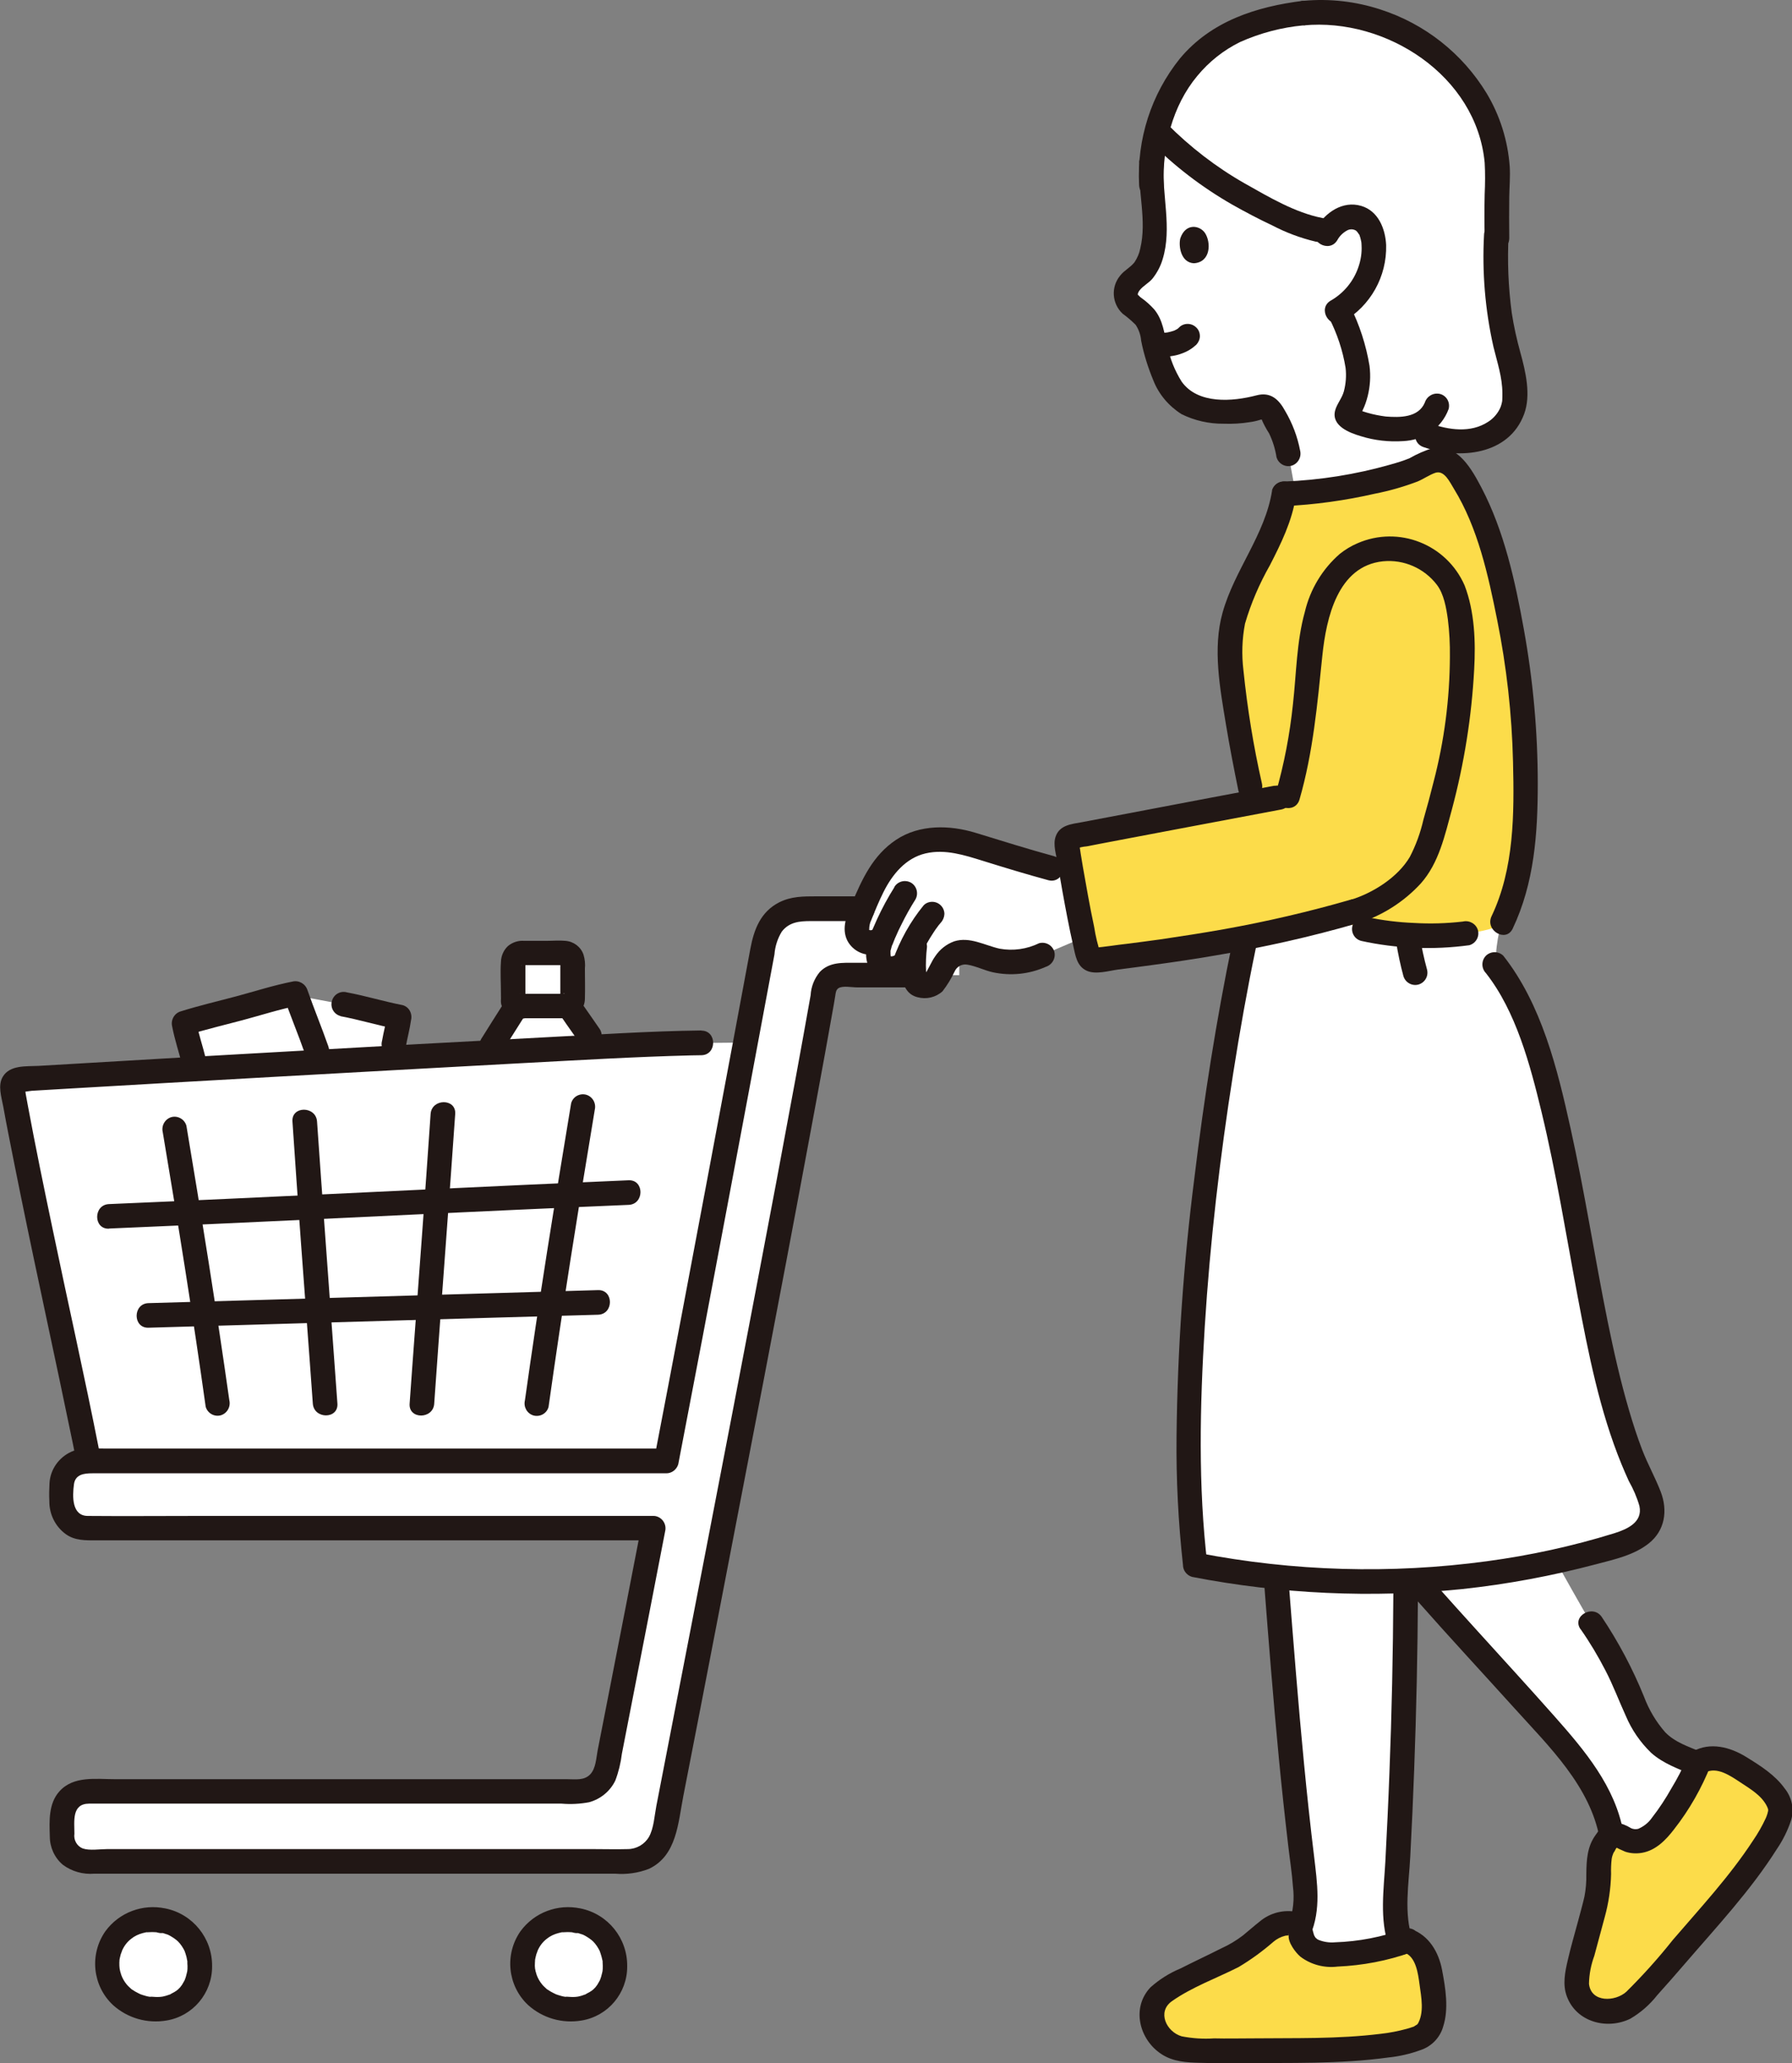 <?xml version="1.0" encoding="UTF-8"?>
<svg id="b" data-name="レイヤー 2" xmlns="http://www.w3.org/2000/svg" width="114.4" height="131.66" viewBox="0 0 114.4 131.66">
  <rect x="0" y="0" width="114.4" height="131.66" fill="#808080" stroke="none"/>
  <defs>
    <style>
      .c {
        fill: #211715;
      }

      .d {
        fill: #fff;
      }

      .e {
        fill: none;
      }

      .f {
        fill: #fcdc4a;
      }
    </style>
  </defs>
  <path class="d" d="M78.1,67.58c.42-2.62.88-5.08,1.33-7.26l.1-.47c-3.09.59-6.21,1.02-9.63,1.43-.2.02-.38-.1-.43-.29-.56-2.21-1.07-5.24-1.37-7.14-.03-.21.11-.41.32-.45,4.2-.79,7.54-1.43,11.58-2.2l-.2-.97c-.61-2.96-1.6-8.01-1.17-10.24.58-2.99,2.89-5.45,3.33-8.47,1.94-.05,7.05-.82,8.75-1.76.38-.28.85-.43,1.32-.41.45.13.84.44,1.07.85,1.19,1.7,1.87,3.7,2.41,5.7,1.5,5.53,2.11,11.27,1.79,16.99-.07,2.01-.53,4-1.35,5.84-.34.71-.62,2.71-.33,3.09,5.08,6.84,5.03,24.24,9.26,32.77.37.74.77,1.55.54,2.34-.29,1.01-1.42,1.47-2.43,1.76-8.83,2.58-17.64,2.89-26.7,1.18-1.09-8.93.12-21.91,1.79-32.3Z"/>
  <path class="d" d="M90.71,29.76c-1.52.84-5.73,1.53-8,1.71l-.46-2.51c-.16-1.21-1.01-2.57-1.11-2.76-.12-.24-.4-.34-.65-.25-1.28.39-2.64.42-3.94.08-.76-.2-1.42-.69-1.82-1.37-.65-.98-1.09-2.88-1.22-3.73-.14-.37-.36-.71-.65-.97-.47-.41-1.18-.7-.92-1.52.11-.31.33-.57.61-.75,1.37-.93,1.21-3.14,1.1-4.73-.12-.81-.16-1.63-.12-2.44.05-.73.17-1.45.34-2.15l.07.08c1.44,1.42,3.03,2.67,4.75,3.73.92.53,3.91,2.2,5.51,2.5l.6.11c.2-.31.47-.56.79-.73.39-.21.85-.23,1.26-.05.59.29.82,1.02.85,1.68.05,1.67-.79,3.24-2.2,4.12.53,1.19,1.07,2.4,1.2,3.67.12.99-.11,2-.66,2.84-.33.48,1.42.92,2.24,1.03.97.11,2.07.09,2.79-.49.23-.19.42-.43.56-.7,0,0,0,0,0,.01l.43,3.19c-.48-.01-.94.13-1.32.41h-.01Z"/>
  <path class="d" d="M83.22,122.37c.17-1.04.16-2.1-.02-3.13-.78-6.18-1.26-12.4-1.75-18.61,2.75.29,5.51.38,8.27.27-.02,6.58-.22,13.17-.61,19.75-.06.71-.06,1.43,0,2.14.05.41.15.82.29,1.22-1.43.41-2.9.65-4.38.73-1.78,0-1.93-1.04-2.03-1.53,0-.04-.02-.07-.03-.11.11-.23.19-.48.24-.73Z"/>
  <path class="d" d="M91.47,102.1c-.15-.16-.29-.32-.42-.47-.2-.23-.28-.32-.68-.77,3.01-.16,6.01-.57,8.95-1.22.05.08.08.13.08.13.3.51,1.63,2.93,2.16,3.77.88,1.25,1.63,2.59,2.24,3.98.33.86.72,1.71,1.16,2.52.45.82,1.14,1.48,1.98,1.88.48.21.97.42,1.45.62-.65,1.47-1.48,2.85-2.47,4.11-1.18,1.33-2.06.77-2.49.52-.17-.1-.38-.11-.54,0-.17-.96-.49-1.89-.95-2.74-.86-1.63-2.09-3.03-3.31-4.41-1.91-2.15-5.08-5.59-7.16-7.91Z"/>
  <path class="d" d="M83.23.83c4.06-.36,8.01,1.41,10.44,4.68,1.18,1.58,1.85,3.48,1.93,5.45-.01.27-.02.49-.02.49-.03.82-.04,1.96-.04,3.14-.24,4.5.45,7.03.8,8.26.27.87.39,1.78.35,2.69-.07,1.59-2.11,3.5-5.6,2.24l-1.21-.44c-.54.07-1.08.07-1.62,0-.82-.11-2.57-.55-2.24-1.03.55-.84.78-1.84.66-2.84-.13-1.28-.67-2.49-1.2-3.67,1.41-.89,2.25-2.46,2.2-4.12-.03-.66-.26-1.39-.85-1.68-.4-.18-.87-.16-1.26.05-.32.18-.59.43-.79.73l-.6-.11c-1.6-.29-4.59-1.97-5.51-2.5-1.72-1.06-3.32-2.31-4.75-3.73l-.07-.08c.11-.44.24-.88.4-1.31.88-2.39,2.71-4.31,5.06-5.3.68-.26,1.37-.46,2.08-.61.59-.13,1.19-.24,1.8-.31h.03Z"/>
  <path class="d" d="M54.81,58.63c.02-.05.04-.1.06-.15.49-1.1.76-1.97,1.45-2.96.65-.96,1.65-1.63,2.78-1.86.95-.14,1.93-.07,2.85.21,1.32.41,3.17,1,5.17,1.54l1.23.02c.23,1.37.52,2.97.83,4.39-1.23.52-2.65,1.13-2.65,1.13-1.18.58-2.56.62-3.78.1-.79-.27-1.55-.55-2.19.14-.32.4-.59.83-.8,1.29-.2.34-.45.48-.99.39-.25-.04-.43-.44-.44-.81-.02-.36-.01-.71.01-1.07l-.53.38c-.34.38-.87.52-1.36.36-.48-.25-.53-1.06-.19-1.78l-.45.14c-.38.11-.8-.04-1.02-.38-.14-.35-.14-.75,0-1.1Z"/>
  <path class="d" d="M61.26,62.23h-7.57c-.54,0-1,.39-1.1.92-2.01,11.53-8.59,45.34-10.23,53.73-.21,1.1-1.18,1.9-2.31,1.9-10.81,0-26.74,0-34.54,0-.86,0-1.56-.7-1.56-1.56,0,0,0,0,0,0v-1.33c0-.86.71-1.56,1.57-1.56h31.41c.87,0,1.62-.61,1.78-1.47.61-3.14,1.71-8.74,2.99-15.33-4.88,0-26.75,0-36.22,0-.86,0-1.56-.7-1.56-1.56,0,0,0,0,0-.01v-1.16c0-.86.71-1.56,1.57-1.56h37.04c1.98-10.24,5.16-27.28,6.26-33.17.22-1.2,1.28-2.07,2.5-2.07,4.83,0,7.84,0,9.95,0v4.24Z"/>
  <path class="d" d="M10.36,122.55c-.92-.19-1.87.06-2.58.68-.76.7-1.08,1.75-.85,2.76.3,1.12,1.22,1.97,2.37,2.18.15.03,1.69.32,2.72-.77.92-1.06.98-2.62.15-3.75-.45-.58-1.09-.97-1.81-1.1Z"/>
  <path class="d" d="M36.85,122.55c-.92-.19-1.87.06-2.58.68-.76.7-1.08,1.75-.85,2.76.3,1.12,1.22,1.97,2.37,2.18.15.03,1.69.32,2.72-.77.92-1.06.98-2.61.15-3.75-.45-.58-1.09-.97-1.81-1.1Z"/>
  <path class="d" d="M23.55,67.59l1.44-.08c.08-.48.15-.87.15-.87.08-.45.29-1.32.34-1.73-.73-.14-2.99-.71-3.54-.81l-3.03-.57c.19.52.92,2.4,1.29,3.46l.27.77c1.02-.06,2.05-.12,3.08-.17Z"/>
  <path class="d" d="M12.93,68.19c2.37-.14,4.94-.28,7.54-.43l-.27-.77c-.41-1.18-1.26-3.37-1.33-3.58-.37.07-6.91,1.83-7.14,1.9.04.22.47,1.79.65,2.5l.1.41.44-.03Z"/>
  <path class="d" d="M31.18,67.02l-.1.16c2.39-.13,4.64-.24,6.61-.34.24-.56.25-.2-1.4-2.68-.09.03-.19.05-.29.05h-2.68c-.11,0-.22-.01-.33-.04-.2.32-1.34,2.11-1.6,2.53l-.2.33Z"/>
  <path class="d" d="M33.32,64.2c-.71,0-.56-.42-.56-.49,0-.88,0-2.01,0-2.24-.04-.31.18-.6.49-.64.02,0,.05,0,.07,0h2.68c.31,0,.56.24.56.55,0,.02,0,.04,0,.06v2.28c0,.1,0,.49-.56.49h-2.68"/>
  <path class="d" d="M6.73,93.23h-1.1c.36,1.12-3.75-17.41-4.85-23.79-.05-.26.13-.51.39-.56.02,0,.04,0,.06,0,5.71-.32,38.62-2.26,43.55-2.32l2.85-.03c-1.47,7.9-3.38,17.85-5.09,26.71H6.73Z"/>
  <path class="f" d="M95.91,58.85c.86-1.87,1.34-3.9,1.41-5.96.31-5.72-.29-11.46-1.79-16.99-.54-2-1.22-4-2.41-5.7-.23-.41-.61-.72-1.07-.85-.48-.01-.94.13-1.32.41-1.7.94-6.81,1.7-8.75,1.76-.44,3.01-2.74,5.48-3.33,8.47-.43,2.23.56,7.28,1.17,10.24l.2.97c-4.05.76-7.38,1.4-11.58,2.19-.21.04-.35.24-.32.45.3,1.9.8,4.93,1.37,7.14.05.19.23.31.43.29,5.46-.65,10.17-1.35,15.16-2.7,1.05.43,2.03.72,2.03.72,2.14.43,4.33.53,6.5.28.78-.08,2.2-.37,2.32-.71"/>
  <path class="f" d="M89.88,123.85c-1.57.5-3.19.8-4.84.89-1.78,0-1.93-1.04-2.03-1.53-.11-.58-.85-.53-1.4-.36-.69.22-1.23.91-2.26,1.65-.87.49-1.87.94-2.99,1.5-.49.24-1.94.91-2.35,1.37-1.15,1.28-.13,3.28,1.72,3.44,1.43.12,4.38.04,5.81.04,2.88.01,8.95-.07,9.64-1.27.52-.91.38-1.93.25-2.88-.04-.49-.14-.97-.29-1.44-.18-.64-.65-1.15-1.26-1.4"/>
  <path class="f" d="M108.44,112.43c-.65,1.51-1.5,2.93-2.52,4.23-1.18,1.33-2.06.77-2.49.52-.51-.3-.96.29-1.19.82-.29.67-.13,1.52-.25,2.79-.21.98-.52,2.03-.84,3.24-.14.53-.59,2.06-.51,2.67.21,1.71,2.38,2.26,3.72.97,1.03-.99,2.92-3.27,3.86-4.34,1.9-2.16,5.84-6.78,5.39-8.1-.34-.99-1.2-1.55-2.01-2.08-.4-.29-.82-.54-1.27-.73-.6-.28-1.29-.27-1.88.02"/>
  <path class="c" d="M32.07,67.09c.47-.75.95-1.5,1.42-2.25.21-.37.09-.85-.28-1.07-.38-.21-.85-.08-1.07.28-.48.75-.95,1.5-1.42,2.25-.21.37-.09.85.28,1.07.38.21.85.09,1.07-.28h0Z"/>
  <path class="c" d="M35.88,64.95c.35.52.72,1.02,1.07,1.54.11.17.27.3.47.36.42.12.85-.13.96-.55h0c.06-.21.03-.42-.08-.61-.35-.52-.72-1.03-1.07-1.54-.11-.17-.27-.3-.47-.36-.2-.05-.42-.03-.6.08-.18.1-.31.27-.36.47-.06.2-.03.42.08.6h0Z"/>
  <path class="c" d="M33.32,63.42s-.08,0-.12,0c-.01-.02.18.04.06,0-.03,0-.16-.05-.02,0,.15.06-.05-.05.09.05.07.05.12.12.15.2.05.13.03.08.02.04-.03-.08.03.24.02.14,0-.04.02-.17,0,.02-.04.28.02-.2.02-.15,0-.15,0-.31,0-.47,0-.58,0-1.15,0-1.73v-.08c0-.16-.03.05-.02.08-.01-.03.02-.09.03-.12.02-.1-.04.09-.04.1.03-.07.09-.12-.05.04.12-.13-.12.07-.01,0-.16.09-.13.05-.07.04-.19.04-.12.01-.06.01h2.58c.05,0,.1,0,.16,0-.02,0-.19-.04-.07,0-.2-.06-.12-.06-.08-.03-.18-.12-.11-.1-.07-.06.09.1-.11-.16-.04-.05.06.09-.05-.2-.02-.04,0,.02,0,.04.01.06.03.09-.03-.13-.02-.13,0,.12,0,.24,0,.36v1.84c0,.07,0,.14,0,.21,0,.1.05-.24.01-.09,0,.02-.01.03-.01.05-.01-.08.06-.14.09-.17.11-.14-.06.02.08-.08.12-.08.04-.03,0-.01-.09.05.2-.08.05-.03-.09.03,0-.05.06,0-.06,0-.12,0-.17,0h-2.57c-.43,0-.78.35-.78.78s.35.78.78.78h2.58c.39.03.77-.1,1.07-.35.24-.24.38-.56.38-.9.02-.63,0-1.27,0-1.91.03-.3,0-.61-.09-.9-.17-.5-.63-.84-1.15-.88-.4-.04-.81,0-1.21,0h-1.43c-.37-.03-.74.09-1.03.33-.28.26-.44.63-.45,1.01-.05.67,0,1.36,0,2.04,0,.1,0,.2,0,.3,0,0,.03-.48,0,.07-.01.14,0,.27.05.4.21.53.74.86,1.31.81.43,0,.78-.35.78-.78s-.35-.78-.78-.78h0Z"/>
  <path class="c" d="M10.56,121.79c-1.45-.31-2.95.25-3.83,1.45-1.03,1.47-.83,3.48.48,4.71.93.84,2.19,1.2,3.42.99,1.69-.28,2.92-1.75,2.91-3.46.02-1.78-1.22-3.33-2.97-3.69-.42-.1-.84.14-.96.55-.11.42.13.85.55.96.18.04.35.09.52.15.19.06-.14-.08.05.02.06.03.13.06.19.1s.13.08.19.12c0,0,.18.14.1.07.21.16.37.37.5.6.04.07.07.13.1.2-.06-.14.03.09.03.1.05.15.09.3.11.45.05.24,0-.14.01.1,0,.08,0,.16.01.24,0,.13,0,.26-.02.39.02-.16-.02.09-.03.1-.02.08-.04.15-.06.23-.04.11-.09.24-.03.11-.03.07-.07.14-.11.21-.12.24-.29.44-.51.59.1-.08-.11.07-.11.06-.07.04-.14.07-.2.11-.2.11.12-.03-.09.04-.07.02-.14.05-.21.07s-.13.03-.2.05c-.03,0-.25.04-.05.01-.1.01-.2.02-.3.02-.19,0-.38-.03-.56-.02.25-.01.13.02.03,0-.07-.01-.15-.03-.22-.05-.07-.02-.13-.04-.2-.06-.02,0-.23-.09-.08-.02-.13-.06-.26-.13-.39-.2-.06-.04-.12-.08-.19-.12-.19-.13.09.09-.08-.06-.09-.09-.19-.17-.27-.27-.15-.18-.27-.39-.35-.61-.02-.08-.05-.16-.07-.24,0,0-.05-.27-.03-.13-.02-.14-.02-.28-.02-.42,0,0,.02-.27,0-.12.01-.08.03-.16.05-.25.01-.05.03-.11.04-.16.01-.03.11-.28.07-.2.13-.31.33-.58.59-.78.22-.18.48-.3.75-.37.07-.02.14-.03.21-.05.17-.04-.12,0,.06,0,.14,0,.28-.02.42-.01.09,0,.19.01.28.02.14,0-.17-.07-.07,0,.03,0,.06.02.09.02.42.1.84-.14.96-.55.11-.42-.13-.85-.55-.97Z"/>
  <path class="c" d="M37.06,121.79c-1.45-.31-2.95.25-3.83,1.45-1.03,1.47-.83,3.48.48,4.71.93.84,2.19,1.2,3.42.99,1.69-.28,2.92-1.75,2.91-3.46.02-1.78-1.22-3.33-2.97-3.69-.42-.1-.84.14-.96.55-.11.42.13.85.55.96.18.04.35.09.52.15.19.06-.14-.08.05.02.06.03.13.06.19.1s.13.08.19.12c0,0,.18.14.1.07.21.16.37.37.5.6.04.07.07.13.1.2-.06-.14.03.09.03.1.05.15.09.3.12.45.05.24,0-.14.01.1,0,.08.01.16.01.24,0,.13,0,.26-.02.39.02-.16-.02.09-.03.1-.02.08-.04.15-.06.23-.04.11-.09.24-.03.11-.03.07-.07.14-.11.21-.12.24-.29.44-.51.59.1-.08-.11.07-.11.06-.07.04-.14.07-.2.11-.2.11.12-.03-.09.04-.07.02-.14.05-.2.07s-.13.03-.2.05c-.03,0-.25.04-.05.01-.1.01-.2.02-.3.02-.19,0-.38-.03-.56-.02.25-.01.13.02.03,0-.07-.01-.15-.03-.22-.05-.07-.02-.13-.04-.2-.06-.02,0-.23-.09-.08-.02-.13-.06-.26-.13-.39-.2-.06-.04-.12-.08-.19-.12-.19-.13.09.09-.08-.06-.09-.09-.19-.17-.27-.27-.15-.18-.27-.39-.35-.61-.02-.08-.05-.16-.07-.24,0,0-.05-.27-.03-.13-.02-.14-.02-.28-.01-.42,0,0,.02-.27,0-.12.01-.08.03-.16.05-.25.01-.05.03-.11.04-.16.01-.03.11-.28.07-.2.13-.31.33-.58.59-.78.22-.18.48-.3.75-.37.07-.02.14-.03.21-.05.17-.04-.12,0,.06,0,.14,0,.28-.02.42-.01.09,0,.19.01.28.02.14,0-.17-.07-.07,0,.03,0,.06.02.09.02.42.1.84-.14.96-.55.11-.42-.13-.85-.55-.97Z"/>
  <path class="c" d="M44.78,65.76c-3.35.04-6.71.27-10.05.44-5.34.28-10.67.57-16,.88-4.68.26-9.37.53-14.05.81l-2.22.13c-.77.04-1.83-.07-2.28.69-.34.56-.08,1.31.03,1.92.1.57.21,1.13.32,1.7.26,1.33.53,2.67.8,4,1.07,5.25,2.23,10.49,3.31,15.74.06.3.12.6.18.9.19.99,1.71.57,1.51-.42-.93-4.73-2-9.44-2.98-14.16-.55-2.62-1.09-5.24-1.58-7.88-.04-.24-.09-.47-.13-.71-.01-.12-.03-.23-.06-.35,0-.05-.01-.1-.03-.15.02.18-.04.28-.18.31-.12.04-.14.05-.07.04.12.07.59-.03.73-.04.67-.04,1.35-.08,2.02-.12,4.42-.26,8.85-.51,13.27-.76,5.31-.3,10.63-.59,15.94-.88,3.62-.19,7.25-.41,10.88-.5.21,0,.42-.01.63-.01,1.01-.01,1.01-1.58,0-1.57h0Z"/>
  <path class="c" d="M35.02,89.78c.89-6.33,1.9-12.65,2.95-18.96.1-.42-.14-.84-.55-.96-.42-.11-.85.13-.96.55-1.05,6.31-2.06,12.63-2.95,18.96-.1.42.14.84.55.96.42.11.85-.13.96-.55Z"/>
  <path class="c" d="M10.39,72.25c.98,5.83,1.92,11.67,2.74,17.52.12.42.55.66.96.55.41-.12.65-.55.55-.96-.83-5.85-1.76-11.69-2.74-17.52-.12-.42-.55-.66-.96-.55-.41.12-.65.55-.55.96Z"/>
  <path class="c" d="M27.72,89.57c.34-4.85.71-9.7,1.06-14.54.09-1.31.19-2.63.28-3.94.07-1.01-1.5-1-1.57,0-.36,5.29-.76,10.57-1.15,15.85-.06.88-.13,1.76-.19,2.64-.07,1.01,1.5,1,1.57,0h0Z"/>
  <path class="c" d="M18.67,71.57c.34,5.13.73,10.25,1.11,15.38.06.87.13,1.74.19,2.62.07,1,1.64,1.01,1.57,0-.34-4.77-.7-9.53-1.04-14.3-.09-1.23-.17-2.47-.26-3.7-.07-1-1.64-1.01-1.57,0Z"/>
  <path class="c" d="M9.47,84.73l22.33-.65,6.38-.18c1.01-.03,1.01-1.6,0-1.57l-22.01.64-6.69.19c-1.01.03-1.01,1.6,0,1.57h0Z"/>
  <path class="c" d="M6.97,78.4c8.63-.36,17.25-.8,25.88-1.19,2.43-.11,4.86-.22,7.28-.32,1.01-.04,1.01-1.61,0-1.57-8.51.36-17.01.79-25.52,1.18-2.55.12-5.1.23-7.65.34-1.01.04-1.01,1.61,0,1.57h0Z"/>
  <path class="c" d="M81.21,31.3c-.44,2.82-2.4,5.07-3.16,7.79-.65,2.3-.16,4.87.22,7.18.23,1.39.5,2.77.78,4.15.2.99,1.72.57,1.51-.42-.54-2.38-.93-4.79-1.18-7.22-.12-.99-.09-2,.1-2.98.38-1.3.92-2.55,1.59-3.73.71-1.38,1.41-2.81,1.65-4.36.1-.42-.14-.84-.55-.96-.42-.11-.85.13-.97.55h0Z"/>
  <path class="c" d="M86.88,60.04c2.27.5,4.62.59,6.92.28.42-.12.66-.55.55-.96-.12-.41-.55-.65-.96-.55-1.03.12-2.07.15-3.11.09-1-.04-2-.16-2.98-.37-.42-.1-.84.14-.96.55-.11.42.13.85.55.96h0Z"/>
  <path class="c" d="M81.97,32.3c1.96-.09,3.91-.36,5.83-.8.92-.18,1.82-.44,2.69-.77.39-.16.76-.43,1.15-.56.57-.18.92.61,1.17,1.01,1.54,2.5,2.2,5.54,2.77,8.39.6,2.98.94,6.01,1.01,9.05.08,3.3.08,6.81-1.37,9.85-.43.91.92,1.7,1.35.79,1.38-2.91,1.6-6.07,1.6-9.25,0-3.31-.3-6.6-.89-9.86-.55-3.05-1.25-6.25-2.7-9.02-.61-1.16-1.51-2.81-3.06-2.55-.54.16-1.06.39-1.55.67-.4.16-.81.29-1.22.4-2.21.63-4.49.99-6.78,1.08-1.01.03-1.01,1.6,0,1.57h0Z"/>
  <path class="c" d="M78.68,60.1c-1.03,4.98-1.82,10.01-2.43,15.06-.7,5.47-1.08,10.98-1.14,16.49-.03,2.75.11,5.49.41,8.22,0,.35.24.66.58.76,5.67,1.1,11.47,1.36,17.22.78,2.91-.31,5.79-.85,8.62-1.6,1.14-.3,2.38-.57,3.32-1.32,1.03-.82,1.22-2.09.76-3.29-.35-.91-.83-1.76-1.18-2.67-.32-.83-.59-1.67-.84-2.52-.55-1.87-.98-3.78-1.37-5.69-.83-4.1-1.46-8.24-2.37-12.33-.84-3.79-1.84-7.89-4.29-11-.31-.3-.8-.3-1.11,0-.3.31-.3.8,0,1.11,1.92,2.44,2.82,5.84,3.55,8.86.94,3.9,1.57,7.86,2.31,11.8.68,3.6,1.4,7.28,2.8,10.69.15.36.3.71.46,1.06.29.51.52,1.04.68,1.6.22,1.04-.79,1.48-1.62,1.74-2.65.82-5.36,1.41-8.11,1.78-6.13.83-12.35.65-18.43-.53l.58.76c-.6-5.03-.48-10.14-.17-15.19.34-5.43.97-10.83,1.82-16.2.42-2.67.89-5.32,1.44-7.96.2-.99-1.31-1.41-1.51-.42h0Z"/>
  <path class="c" d="M90.5,102.18c2.03,2.3,4.12,4.55,6.18,6.83,2.21,2.45,4.85,4.98,5.45,8.36.12.42.55.66.96.55.41-.12.65-.55.55-.96-.52-2.95-2.48-5.26-4.4-7.43-1.63-1.84-3.29-3.65-4.94-5.47-.9-.99-1.8-1.99-2.69-2.99-.67-.76-1.78.35-1.11,1.11h0Z"/>
  <path class="c" d="M100.9,103.96c.59.84,1.12,1.73,1.59,2.64.49.94.86,1.94,1.3,2.9.37.88.92,1.68,1.61,2.35.79.71,1.8,1.05,2.77,1.46.42.11.85-.13.97-.55.1-.42-.14-.84-.55-.96-.8-.34-1.66-.61-2.28-1.25-.59-.67-1.05-1.45-1.36-2.28-.72-1.78-1.63-3.49-2.7-5.09-.57-.82-1.93-.04-1.35.79h0Z"/>
  <path class="c" d="M80.69,100.87c.29,3.78.59,7.55.95,11.32.18,1.87.38,3.73.6,5.6.1.87.24,1.73.3,2.6.1.78.02,1.57-.24,2.31-.2.38-.08.85.28,1.07.37.22.85.09,1.07-.28.7-1.63.44-3.32.24-5.03-.24-1.96-.45-3.92-.64-5.89-.38-3.9-.68-7.8-.99-11.71-.08-1-1.65-1.01-1.57,0h0Z"/>
  <path class="c" d="M90.18,123.79c-.58-1.69-.24-3.56-.15-5.3.1-1.85.18-3.71.25-5.56.14-3.74.22-7.49.24-11.23,0-1.01-1.56-1.01-1.57,0-.02,3.81-.1,7.62-.25,11.43-.07,1.89-.16,3.77-.26,5.66-.1,1.8-.38,3.67.22,5.42.33.95,1.84.54,1.51-.42h0Z"/>
  <path class="c" d="M85.36,15.35c.14-.27.36-.49.63-.64.19-.11.43-.1.61.03-.09-.07.07.08.08.09-.08-.09.06.1.06.1.1.16,0-.07.06.11.03.08.05.16.07.24,0,0,.05.25.03.12.01.08.02.17.02.25.03.48-.05.97-.21,1.42-.31.89-.93,1.64-1.75,2.11-.88.5-.09,1.86.79,1.35,1.74-1.01,2.79-2.88,2.74-4.89-.05-1.04-.5-2.18-1.59-2.5-1.19-.35-2.28.42-2.88,1.4-.53.86.83,1.65,1.35.79Z"/>
  <path class="c" d="M73.95,22.79c.31,0,.62-.02.93-.08.19-.03.38-.08.56-.15.35-.12.66-.31.93-.56.14-.15.23-.35.23-.55,0-.21-.08-.41-.23-.55-.15-.15-.35-.23-.55-.23-.21,0-.41.08-.55.23-.04.04-.08.07-.12.11l.16-.12c-.13.1-.26.17-.41.24l.19-.08c-.23.09-.48.16-.73.19l.21-.03c-.2.03-.4.04-.6.03-.43,0-.78.35-.78.78,0,.43.35.78.78.78h0Z"/>
  <path class="c" d="M75.35,15.21c-.12.47.02,1.54.86,1.59,1.1-.06,1.11-1.35.71-1.94-.33-.48-1.23-.65-1.57.35Z"/>
  <path class="c" d="M72.74,10.37c-.12,1.81.49,3.71.05,5.5-.06.31-.19.6-.36.86-.26.34-.66.52-.92.86-.6.72-.53,1.79.16,2.43.29.21.57.45.83.71.2.3.32.65.35,1.01.17.87.44,1.72.78,2.54.35.89.99,1.64,1.8,2.15.83.41,1.75.62,2.69.61.55.02,1.11-.01,1.66-.1.23-.03.45-.08.67-.15.15-.05.32-.02.12-.14-.22-.13-.08-.03-.06.04.14.34.31.66.51.97.23.48.39.99.47,1.51.12.42.55.66.96.55.41-.12.65-.55.55-.96-.17-.9-.5-1.76-.96-2.54-.4-.73-.92-1.23-1.83-.99-1.52.4-3.73.58-4.77-.87-.44-.7-.75-1.47-.91-2.27-.22-.84-.27-1.64-.84-2.34-.25-.28-.53-.53-.84-.75-.09-.06-.17-.15-.23-.24.07.15,0,.08.01.04.01-.1.06-.19.12-.27.23-.3.6-.47.84-.77.28-.36.5-.77.63-1.21.62-2-.06-4.12.07-6.16.07-1.01-1.5-1-1.57,0h0Z"/>
  <path class="e" d="M92.67,20.96c1.77-2.91,2.43-5.69,2.38-8.16-.07-5.32-2.81-8.16-4.94-9.29-2.94-1.6-6.4-1.97-9.62-1.04-2.86.79-6.62,3-6.98,7.89"/>
  <path class="c" d="M94.74,14.98c-.13,2.4.07,4.8.6,7.15.24.99.57,1.94.57,2.97,0,.16,0,.32-.01.48,0,.09,0,0,0-.01,0,.05-.02.11-.03.16-.03.14-.08.28-.15.41-.17.32-.42.59-.72.78-1.12.73-2.51.52-3.71.1-.95-.33-1.36,1.18-.42,1.51,2.31.81,5.46.52,6.43-2.11.45-1.22.09-2.72-.24-3.92-.23-.83-.42-1.68-.55-2.53-.22-1.65-.29-3.32-.2-4.99.04-1.01-1.53-1.01-1.57,0h0Z"/>
  <path class="c" d="M83.2.05c-3,.37-5.89,1.3-7.88,3.69-1.83,2.28-2.75,5.15-2.6,8.07.04,1.01,1.61,1.01,1.57,0-.09-2.45.55-5.05,2.14-6.96.75-.91,1.68-1.65,2.74-2.17,1.28-.57,2.64-.93,4.03-1.06.43-.01.77-.36.78-.78,0-.43-.35-.78-.78-.78Z"/>
  <path class="c" d="M83.23,1.62c5.26-.5,11.03,3.21,11.55,8.76.04.67.03,1.35,0,2.02-.02.93-.02,1.85,0,2.78.01,1.01,1.58,1.01,1.57,0-.01-.87-.01-1.74,0-2.62.01-.64.07-1.29.03-1.93-.12-1.65-.62-3.25-1.47-4.67-1.55-2.55-3.96-4.45-6.8-5.36-1.57-.51-3.22-.7-4.87-.55-.43.01-.77.36-.78.78,0,.43.35.78.78.78h0Z"/>
  <path class="c" d="M84.85,20.29c.51,1,.87,2.07,1.05,3.18.06.51.02,1.02-.11,1.51-.12.44-.45.8-.56,1.23-.24.98.94,1.42,1.66,1.63.87.27,1.78.37,2.69.31.6-.03,1.18-.2,1.69-.51.55-.38.98-.91,1.21-1.54.11-.42-.13-.85-.55-.96-.42-.1-.84.14-.97.55-.41.97-1.6.96-2.49.89-.4-.05-.8-.13-1.18-.24-.09-.03-.17-.05-.26-.08-.03-.01-.31-.12-.2-.07-.07-.03-.13-.07-.19-.1-.09-.05.02,0,.04.07.09.17.1.38.01.56.04-.05.07-.1.1-.16.08-.12.14-.25.2-.38.14-.28.24-.58.32-.89.16-.63.2-1.29.12-1.94-.22-1.33-.64-2.63-1.25-3.84-.22-.37-.7-.5-1.07-.28-.37.23-.49.7-.28,1.07h0Z"/>
  <path class="c" d="M73.37,8.99c1.57,1.59,3.36,2.96,5.3,4.07.83.47,1.67.91,2.54,1.32.88.46,1.81.81,2.78,1.04.99.19,1.41-1.32.42-1.51-1.74-.34-3.41-1.34-4.94-2.2-1.83-1.04-3.5-2.33-4.98-3.82-.71-.71-1.82.39-1.11,1.11h0Z"/>
  <path class="c" d="M86.66,58.93c1.55-.48,2.95-1.36,4.05-2.56,1.16-1.31,1.53-3.08,1.98-4.72.78-2.92,1.26-5.91,1.42-8.93.1-1.76.03-3.7-.61-5.36-1.15-2.63-4.21-3.84-6.84-2.69-.4.17-.78.4-1.12.67-1.12.97-1.9,2.27-2.24,3.71-.53,1.9-.54,3.95-.76,5.9-.2,1.91-.56,3.8-1.09,5.65-.28.97,1.23,1.39,1.51.42.87-3.01,1.14-6.1,1.46-9.2.25-2.37.97-5.7,3.87-6,1.33-.13,2.63.44,3.44,1.5.45.59.6,1.48.7,2.2.1.79.14,1.59.13,2.39-.01,2.69-.36,5.38-1.04,7.98-.2.81-.42,1.62-.65,2.42-.19.83-.48,1.63-.87,2.38-.77,1.3-2.34,2.29-3.76,2.73-.96.29-.55,1.81.42,1.51h0Z"/>
  <path class="c" d="M55.08,57.2h-2.97c-.83,0-1.6,0-2.36.38-1.2.61-1.62,1.74-1.85,2.98-.38,2.06-.77,4.11-1.15,6.17-1.07,5.71-2.14,11.42-3.22,17.12-.58,3.06-1.16,6.12-1.75,9.17l.76-.58h-15.75c-6.12,0-12.25,0-18.37,0h-1.83c-.68,0-1.4-.07-2.03.2-.8.36-1.35,1.13-1.4,2.01-.02.38-.03.76-.01,1.14-.01.84.38,1.63,1.06,2.12.58.41,1.25.39,1.94.39h35.57l-.76-.99c-.68,3.53-1.37,7.05-2.06,10.58l-.75,3.83c-.09.48-.11,1.13-.47,1.51-.39.41-.96.31-1.48.31H7.35c-1.22,0-2.66-.23-3.56.78-.7.78-.64,1.89-.61,2.87,0,.7.3,1.36.83,1.81.58.43,1.29.63,2.01.57h33.25c.73.06,1.47-.04,2.16-.31,1.78-.84,1.86-2.94,2.19-4.63.75-3.84,1.5-7.69,2.24-11.54.97-5.04,1.94-10.07,2.91-15.11.94-4.9,1.87-9.8,2.78-14.7.38-2.04.76-4.07,1.13-6.11.15-.83.3-1.67.45-2.51.07-.37.13-.73.19-1.1.03-.19.04-.39.21-.5.28-.17.84-.05,1.16-.05h3.67c1.01,0,1.01-1.57,0-1.57h-3.75c-.82,0-1.65-.06-2.27.58-.35.42-.56.94-.59,1.49-.3,1.7-.61,3.39-.92,5.09-.84,4.55-1.69,9.09-2.56,13.63-.97,5.09-1.94,10.17-2.93,15.26-.84,4.37-1.69,8.74-2.54,13.12-.3,1.55-.6,3.09-.9,4.64-.12.62-.16,1.42-.47,1.97-.28.48-.8.78-1.36.78-.71.02-1.41,0-2.12,0-6.27,0-12.54,0-18.82,0H6.84c-.47,0-1.11.11-1.56-.04-.37-.15-.59-.54-.53-.94,0-.8-.18-1.91.93-1.92,1.12,0,2.23,0,3.34,0h26.83c.59.05,1.18.02,1.76-.09.73-.2,1.34-.7,1.67-1.38.21-.55.35-1.13.42-1.71.57-2.91,1.13-5.82,1.7-8.72.35-1.82.71-3.65,1.06-5.47.11-.43-.15-.86-.57-.97-.06-.02-.12-.02-.18-.02H12.54c-2.31,0-4.62.02-6.93,0-1.03,0-.99-1.24-.89-2.01.08-.64.64-.71,1.17-.71h1.76c5.82,0,11.64,0,17.46,0h17.43c.35,0,.66-.24.76-.58,1.05-5.45,2.09-10.91,3.11-16.36.93-4.92,1.85-9.85,2.77-14.78.09-.46.17-.93.26-1.39.04-.52.2-1.02.47-1.46.47-.61,1.13-.67,1.84-.67h3.33c1.01,0,1.01-1.57,0-1.57h0Z"/>
  <path class="c" d="M57.62,60.41c-.1.98-.36,2.91.96,3.23.56.15,1.16.01,1.59-.38.3-.39.56-.81.77-1.26.14-.32.47-.5.81-.44.56.09,1.09.37,1.65.49,1.13.24,2.3.12,3.36-.35.41-.13.65-.55.55-.96-.12-.42-.55-.66-.97-.55-.78.38-1.67.51-2.53.35-.94-.21-1.9-.78-2.89-.47-.5.18-.93.52-1.22.96-.25.35-.39.75-.63,1.1-.06.09-.01,0,.01,0,.06-.03.1,0-.05,0-.29-.03.12.13.13.11,0,0-.04-.21-.04-.23-.03-.53,0-1.06.06-1.59,0-.43-.35-.78-.78-.78-.43,0-.77.36-.78.78h0Z"/>
  <path class="c" d="M67.33,54.65c-1.69-.46-3.37-.99-5.04-1.5-1.66-.51-3.59-.55-5.08.44-1.49.99-2.18,2.52-2.85,4.11-.31.73-.65,1.54-.27,2.32.37.71,1.18,1.06,1.95.85.98-.26.56-1.77-.42-1.51-.05.01-.1,0-.14-.02-.08-.07.03.05.01-.04,0-.2.04-.4.13-.58.24-.6.49-1.21.78-1.79.56-1.12,1.41-2.17,2.69-2.47,1.25-.29,2.48.11,3.67.48,1.38.43,2.76.85,4.16,1.23.98.26,1.39-1.25.42-1.51h0Z"/>
  <path class="c" d="M57.09,56.63c-.41.65-.77,1.32-1.09,2.01-.08.17-.15.34-.23.52-.05.11-.1.22-.14.34-.02.05-.04.1-.06.15-.03.08-.04.1-.02.06-.16.37-.25.77-.26,1.18,0,.75.42,1.57,1.23,1.69.76.14,1.54-.17,2-.79.22-.37.09-.85-.28-1.07-.38-.21-.85-.08-1.07.28.17-.26.02,0,0-.02,0,0,.16-.1,0-.02-.05.02-.16.06,0,0-.05.01-.1.03-.15.05s-.1.02-.15.03c.18-.05.02-.01-.03,0-.14.02.09.03.02,0-.12-.03-.05-.01.02.02-.13-.06.07.07,0,.01s.08.13,0,0c-.08-.14.02.14-.01-.03,0-.02-.04-.19-.02-.08s0-.07,0-.09c0-.06,0-.12,0-.18,0-.08-.03.09.01-.05l.06-.22c.04-.16-.04.08.05-.13.03-.08.07-.16.1-.25,0,0,.08-.19.05-.13-.03.06.05-.11.06-.13.11-.26.23-.52.36-.77.27-.55.57-1.09.9-1.61.21-.37.09-.85-.28-1.07-.38-.21-.85-.09-1.07.28h0Z"/>
  <path class="c" d="M58.51,61.69c.05-.14.1-.27.15-.41l.04-.1s.07-.17.02-.05c-.05.11,0,0,.01-.03.01-.03.03-.06.04-.1.12-.26.25-.52.39-.78.14-.25.29-.49.44-.72.08-.13.17-.25.26-.37.04-.06.09-.12.13-.17.06-.09-.09.11-.02.03l.09-.11c.14-.15.22-.35.23-.55,0-.43-.35-.78-.78-.78-.21,0-.41.08-.55.23-.85,1.04-1.51,2.23-1.96,3.5-.11.42.13.85.55.96.42.1.84-.14.96-.55h0Z"/>
  <path class="c" d="M81.36,50.14c-2.73.51-5.46,1.03-8.19,1.55-1.37.26-2.74.52-4.11.78-.66.12-1.42.18-1.67.92-.18.52.04,1.16.13,1.69.19,1.18.4,2.36.63,3.54.11.57.23,1.14.36,1.71.14.62.22,1.33.87,1.62.58.26,1.41,0,2.01-.08.73-.09,1.47-.19,2.2-.29,1.34-.18,2.68-.38,4.02-.61,3.05-.51,6.08-1.19,9.05-2.05.97-.28.56-1.8-.42-1.51-2.67.77-5.37,1.4-8.11,1.89-1.35.24-2.71.45-4.07.65-.71.1-1.42.19-2.12.28-.34.04-.67.08-1.01.13l-.56.07-.28.03c-.24,0-.25.03-.02.07l.2.35c-.19-.56-.33-1.14-.42-1.73-.14-.66-.27-1.32-.39-1.98-.11-.62-.22-1.23-.33-1.85-.05-.28-.09-.57-.14-.85-.02-.13-.04-.26-.06-.4-.01-.06-.02-.13-.03-.19-.02-.17-.03-.16,0,.03l-.28.28c.25-.1.51-.16.77-.18l.82-.16,1.68-.32,3.22-.61c2.23-.42,4.45-.84,6.68-1.26.99-.19.57-1.7-.42-1.51h0Z"/>
  <path class="c" d="M13.15,67.6c-.2-.83-.49-1.66-.65-2.5l-.55.96c1.16-.36,2.34-.64,3.51-.95,1.2-.32,2.4-.71,3.62-.95l-.96-.55c.41,1.2.91,2.38,1.33,3.58.33.95,1.84.54,1.51-.42-.42-1.2-.91-2.38-1.33-3.58-.13-.41-.55-.65-.96-.55-1.22.24-2.42.63-3.62.95-1.17.31-2.36.59-3.51.95-.41.12-.65.55-.55.96.16.84.44,1.67.65,2.5.24.98,1.75.56,1.51-.42h0Z"/>
  <path class="c" d="M21.74,64.85c1.19.22,2.35.58,3.54.81l-.55-.97c-.08.58-.24,1.15-.34,1.73-.12.42.13.85.55.96.42.12.85-.13.96-.55h0c.1-.58.26-1.15.34-1.73.05-.2.02-.42-.08-.6-.1-.18-.27-.31-.47-.36-1.19-.23-2.35-.59-3.54-.81-.42-.12-.85.13-.96.55-.12.42.13.85.55.96h0Z"/>
  <path class="c" d="M89.13,60.14c.12.72.27,1.44.46,2.14.12.42.55.66.96.55.42-.12.66-.55.55-.96-.19-.7-.35-1.42-.46-2.14-.05-.2-.18-.37-.36-.47-.37-.22-.85-.09-1.07.28-.1.19-.12.4-.08.6h0Z"/>
  <path class="c" d="M89.67,123.09c-1.43.52-2.93.81-4.45.86-.35.03-.7-.02-1.03-.15-.08-.03-.14-.08-.2-.14-.17-.18.07.1-.06-.09-.02-.03-.11-.22-.04-.07-.05-.17-.1-.34-.13-.51-.12-.47-.47-.84-.93-.97-.86-.18-1.75.04-2.42.61-.36.28-.7.59-1.06.88-.42.32-.88.6-1.37.82-.87.44-1.75.85-2.62,1.29-.7.29-1.35.7-1.91,1.2-1.25,1.31-.72,3.36.72,4.28.73.47,1.58.52,2.42.54.87.03,1.74.02,2.61.02,3.14-.03,6.31.07,9.43-.36.7-.07,1.39-.23,2.05-.47.7-.23,1.25-.79,1.45-1.5.37-1.13.15-2.47-.07-3.62s-.84-2.2-1.98-2.61c-.95-.34-1.36,1.18-.42,1.51.74.26.87,1.36.96,2.01.11.82.33,1.85-.15,2.6.11-.17-.08.02.07-.07-.07.04-.14.09-.21.13-.17.1,0,.02-.17.08-.12.04-.23.08-.35.11-.55.15-1.11.26-1.67.32-2.73.34-5.5.26-8.24.29-.8,0-1.59.02-2.39,0-.69.05-1.39,0-2.07-.13-.99-.29-1.58-1.57-.63-2.24,1.29-.91,2.86-1.47,4.26-2.18.79-.47,1.53-1.01,2.22-1.61.22-.19.48-.32.76-.39.09-.02.19-.01.27-.03h.05c.08.04.07.03-.05-.03-.12.08-.02-.17-.05.03-.06.45.44,1.11.75,1.37.68.51,1.52.73,2.36.63,1.61-.07,3.19-.37,4.71-.91.41-.12.65-.55.55-.96-.12-.42-.55-.66-.96-.55h0Z"/>
  <path class="c" d="M107.68,112.22c-.27.65-.6,1.28-.97,1.89-.37.66-.79,1.3-1.25,1.89-.22.32-.53.56-.88.71-.16.04-.33.02-.47-.05-.28-.18-.59-.3-.92-.34-.54.02-1.03.31-1.32.77-.55.75-.59,1.61-.6,2.51.01.48-.03.96-.12,1.43-.12.53-.27,1.05-.41,1.58-.22.82-.46,1.63-.65,2.46-.18.77-.35,1.58-.06,2.34.61,1.63,2.55,2.14,4.04,1.42.67-.39,1.25-.9,1.73-1.51.59-.65,1.17-1.32,1.75-1.99,2.03-2.36,4.2-4.67,5.87-7.31.39-.57.7-1.19.92-1.85.21-.7.06-1.46-.4-2.03-.62-.87-1.56-1.46-2.45-2.01-1.03-.64-2.31-.98-3.42-.36-.88.49-.09,1.84.79,1.35.74-.41,1.63.22,2.24.62.63.42,1.37.84,1.71,1.55.03.05.1.29.08.18-.02-.18-.02.21,0,.06.01-.1-.04.17-.06.22-.02.08-.09.25-.1.27-.23.5-.51.99-.82,1.44-1.49,2.28-3.35,4.28-5.12,6.34-.92,1.16-1.91,2.26-2.96,3.3-.71.65-2.26.71-2.39-.5.01-.61.13-1.22.34-1.79.22-.82.44-1.63.66-2.45.25-.9.39-1.83.41-2.77-.01-.32,0-.65.04-.97.02-.13.06-.25.11-.37.06-.08.11-.17.15-.26.02-.03.05-.07.08-.1.07-.07.01-.08-.17-.05.23.12.46.23.7.33.34.11.7.13,1.06.07.88-.15,1.53-.82,2.05-1.5.98-1.25,1.77-2.64,2.35-4.11.11-.42-.13-.85-.55-.96-.42-.11-.84.14-.96.55h0Z"/>
</svg>
